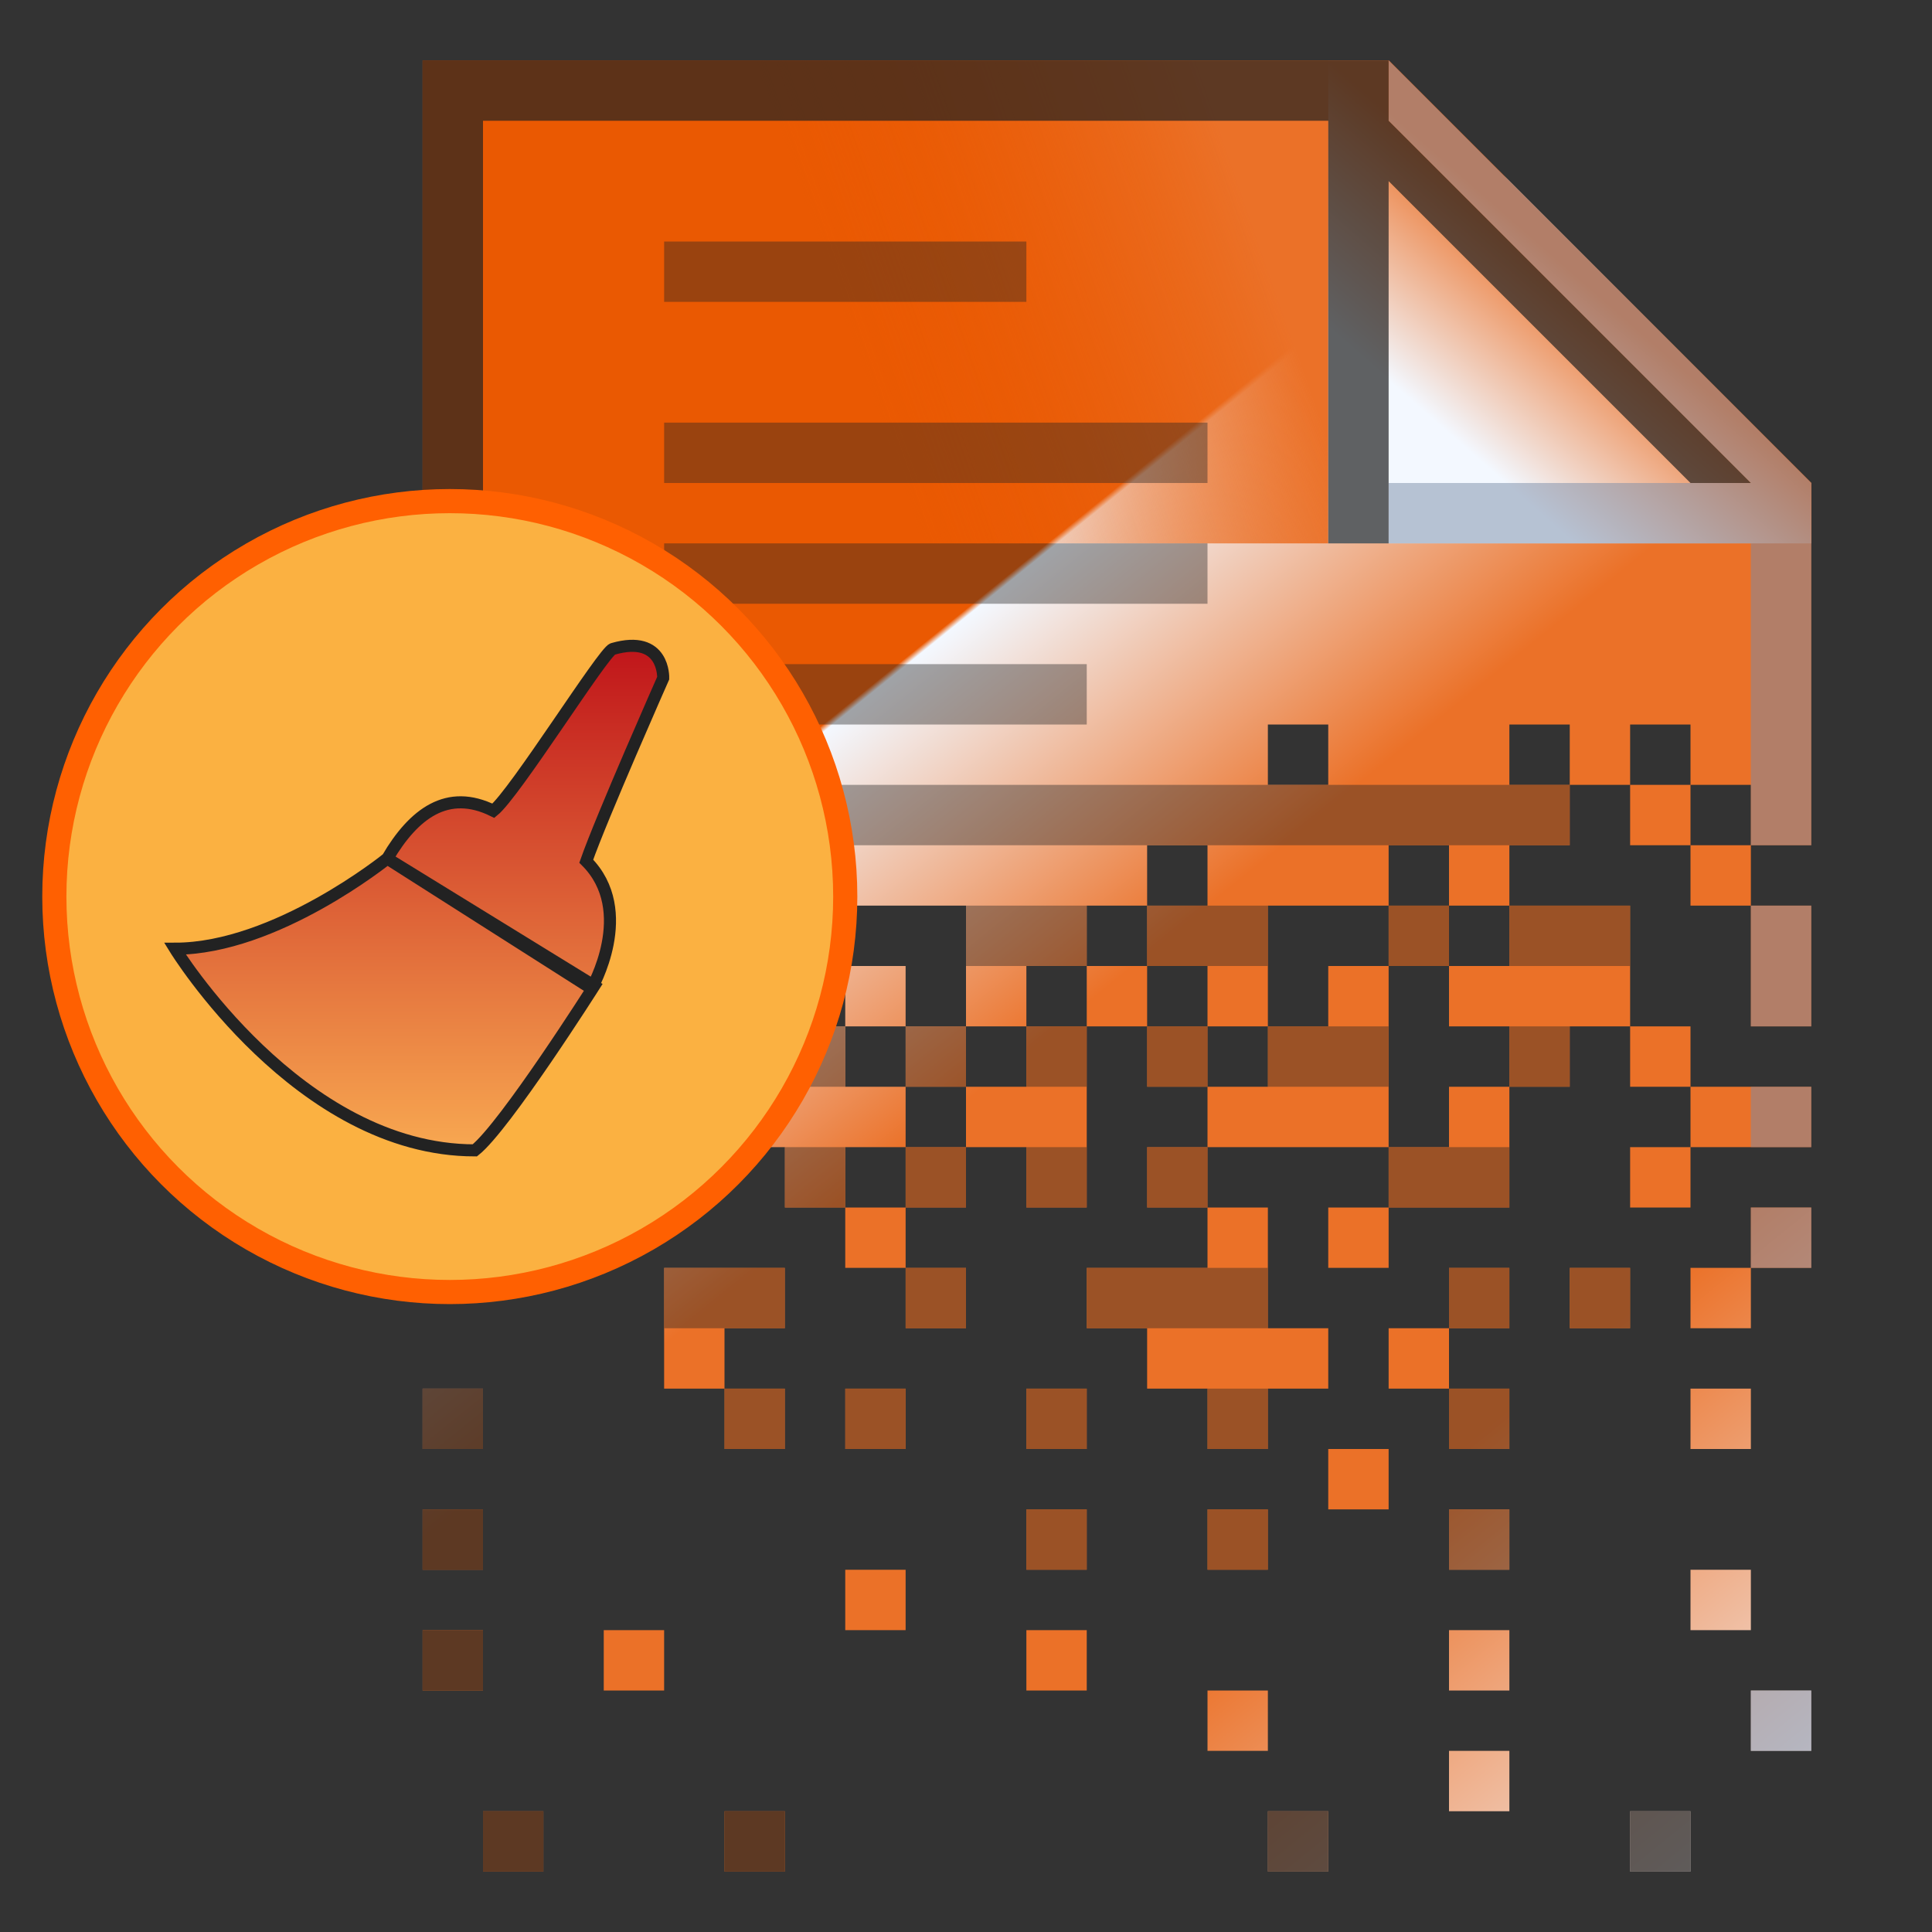 <?xml version="1.0" encoding="UTF-8" standalone="no"?>
<!-- Created with Inkscape (http://www.inkscape.org/) -->

<svg
   xmlns:svg="http://www.w3.org/2000/svg"
   xmlns="http://www.w3.org/2000/svg"
   xmlns:xlink="http://www.w3.org/1999/xlink"
   version="1.1"
   width="320"
   height="320"
   id="svg2">
	
	
  <rect width="100%" height="100%" fill="#333333" stroke="none"/>
	
	
  <defs
     id="defs4">
    <linearGradient
       id="linearGradient3674">
      <stop
         id="stop3676"
         style="stop-color:#eb7128;stop-opacity:1"
         offset="0" />
      <stop
         id="stop3678"
         style="stop-color:#ea5902;stop-opacity:0"
         offset="1" />
    </linearGradient>
    <linearGradient
       id="linearGradient2885">
      <stop
         id="stop2887"
         style="stop-color:#ea5902;stop-opacity:1"
         offset="0" />
      <stop
         id="stop3735"
         style="stop-color:#f3f8ff;stop-opacity:1"
         offset="0.004" />
      <stop
         id="stop2891"
         style="stop-color:#eb7128;stop-opacity:1"
         offset="0.253" />
      <stop
         id="stop2893"
         style="stop-color:#eb7128;stop-opacity:1"
         offset="0.637" />
      <stop
         id="stop2895"
         style="stop-color:#f3f8ff;stop-opacity:1"
         offset="1" />
    </linearGradient>
    <linearGradient
       id="linearGradient2922">
      <stop
         id="stop2924"
         style="stop-color:#f3f8ff;stop-opacity:1"
         offset="0" />
      <stop
         id="stop3710"
         style="stop-color:#f3f8ff;stop-opacity:1"
         offset="0.191" />
      <stop
         id="stop3712"
         style="stop-color:#eb7128;stop-opacity:1"
         offset="0.506" />
      <stop
         id="stop2926"
         style="stop-color:#eb7128;stop-opacity:1"
         offset="1" />
    </linearGradient>
    <linearGradient
       id="linearGradient3874">
      <stop
         id="stop3876"
         style="stop-color:#f3f8ff;stop-opacity:1"
         offset="0" />
      <stop
         id="stop3716"
         style="stop-color:#eb7128;stop-opacity:1"
         offset="0.223" />
      <stop
         id="stop4658"
         style="stop-color:#eb7128;stop-opacity:1"
         offset="0.472" />
      <stop
         id="stop4673"
         style="stop-color:#eb7128;stop-opacity:1"
         offset="1" />
      <stop
         id="stop3878"
         style="stop-color:#f3f8ff;stop-opacity:1"
         offset="1" />
    </linearGradient>
    <linearGradient
       x1="14.25"
       y1="11.5"
       x2="27.25"
       y2="24.625"
       id="linearGradient3880"
       xlink:href="#linearGradient3874"
       gradientUnits="userSpaceOnUse" />
    <linearGradient
       x1="14.25"
       y1="11.5"
       x2="30"
       y2="31"
       id="linearGradient2862"
       xlink:href="#linearGradient2885"
       gradientUnits="userSpaceOnUse"
       gradientTransform="scale(10,10)" />
    <linearGradient
       x1="14.25"
       y1="11.5"
       x2="27.25"
       y2="24.625"
       id="linearGradient2862-1"
       xlink:href="#linearGradient3874-7"
       gradientUnits="userSpaceOnUse"
       gradientTransform="scale(10,10)" />
    <linearGradient
       id="linearGradient3874-7">
      <stop
         id="stop3876-4"
         style="stop-color:#ea5902;stop-opacity:1"
         offset="0" />
      <stop
         id="stop4658-0"
         style="stop-color:#eb7128;stop-opacity:1"
         offset="0.5" />
      <stop
         id="stop4673-9"
         style="stop-color:#eb7128;stop-opacity:1"
         offset="1" />
      <stop
         id="stop3878-4"
         style="stop-color:#ea5902;stop-opacity:1"
         offset="1" />
    </linearGradient>
    <linearGradient
       x1="22.997"
       y1="9"
       x2="30"
       y2="1"
       id="linearGradient2883"
       xlink:href="#linearGradient2922"
       gradientUnits="userSpaceOnUse"
       gradientTransform="scale(10,10)" />
    <linearGradient
       x1="196.56"
       y1="29.865"
       x2="134.453"
       y2="50"
       id="linearGradient3713"
       xlink:href="#linearGradient3674"
       gradientUnits="userSpaceOnUse"
       gradientTransform="matrix(1.067,0,0,1,-4.667,0)" />
    <linearGradient
       x1="22.997"
       y1="9"
       x2="30"
       y2="1"
       id="linearGradient3718"
       xlink:href="#linearGradient2922"
       gradientUnits="userSpaceOnUse"
       gradientTransform="scale(10,10)" />
    <linearGradient
       x1="14.25"
       y1="11.5"
       x2="30"
       y2="31"
       id="linearGradient3733"
       xlink:href="#linearGradient2885"
       gradientUnits="userSpaceOnUse"
       gradientTransform="scale(10,10)" />
    <clipPath
       id="clipPath3756">
      <path
         d="m 280,180 20,0 0,10 -20,0 0,-10 z m -40,0 0,10 -10,0 0,10 20,0 0,-10 0,-10 -10,0 z m 10,-30 0,10 -10,0 0,10 10,0 0,10 10,0 0,-10 10,0 0,-10 0,-10 -20,0 z m -30,10 0,10 -10,0 0,10 -10,0 0,10 30,0 0,-10 0,-10 0,-10 -10,0 z m -20,40 0,10 -20,0 0,10 10,0 0,10 10,0 0,10 10,0 0,-10 10,0 0,-10 -10,0 0,-10 0,-10 -10,0 z m -30,-30 0,10 -10,0 0,10 10,0 0,10 10,0 0,-10 0,-10 0,-10 -10,0 z m -60,40 0,10 0,10 10,0 0,-10 10,0 0,-10 -20,0 z m 30,-50 10,0 0,10 -10,0 0,-10 z m 10,10 10,0 0,10 -10,0 0,-10 z m 30,-10 10,0 0,10 -10,0 0,-10 z m 10,10 10,0 0,10 -10,0 0,-10 z m 40,-20 10,0 0,10 -10,0 0,-10 z m 50,-10 10,0 0,10 -10,0 0,-10 z m -10,30 10,0 0,10 -10,0 0,-10 z m 2e-5,20 10,0 0,10 -10,0 0,-10 z M 260,210 l 10,0 0,10 -10,0 0,-10 z m -70,-20 10,0 0,10 -10,0 0,-10 z m 30,10 10,0 0,10 -10,0 0,-10 z m -70,-10 10,0 0,10 -10,0 0,-10 z m -10,10 10,0 0,10 -10,0 0,-10 z m 10,10 10,0 0,10 -10,0 0,-10 z m 80,10 10,0 0,10 -10,0 0,-10 z m -10,20 10,0 0,10 -10,0 0,-10 z m 60,-30 10,0 0,10 -10,0 0,-10 z m 0,20 10,0 0,10 -10,0 0,-10 z m 0,30 10,0 0,10 -10,0 0,-10 z m -180,10 10,0 0,10 -10,0 0,-10 z m 70,0 10,0 0,10 -10,0 0,-10 z m 70,0 10,0 0,10 -10,0 0,-10 z m 50,10 10,0 0,10 -10,0 0,-10 z m -10,-150 -10,0 0,10 10,0 0,-10 z m 10,70 10,0 0,10 -10,0 0,-10 z m 0,-50 10,0 0,20 -10,0 0,-20 z m -50,140 10,0 0,10 -10,0 0,-10 z m -40,-10 10,0 0,10 -10,0 0,-10 z m -60,-20 10,0 0,10 -10,0 0,-10 z m 130,40 10,0 0,10 -10,0 0,-10 z m -60,0 10,0 0,10 -10,0 0,-10 z m -40,-50 10,0 0,10 -10,0 0,-10 z m 30,0 10,0 0,10 -10,0 0,-10 z m 40,0 10,0 0,10 -10,0 0,-10 z m 0,-20 10,0 0,10 -10,0 0,-10 z m 0,-20 10,0 0,10 -10,0 0,-10 z m -70,20 10,0 0,10 -10,0 0,-10 z m -30,0 10,0 0,10 -10,0 0,-10 z m -20,0 10,0 0,10 -10,0 0,-10 z m 0,70 10,0 0,10 -10,0 0,-10 z m -40,0 10,0 0,10 -10,0 0,-10 z m -10,-30 10,0 0,10 -10,0 0,-10 z m 0,-20 10,0 0,10 -10,0 0,-10 z m 0,-20 10,0 0,10 -10,0 0,-10 z m 0,-220 0,130 0,50 60,0 0,10 10,0 0,-10 10,0 0,-10 -10,0 0,-10 -10,0 0,-10 10,0 0,-10 -10,0 0,-10 10,0 0,10 20,0 0,10 0,10 10,0 0,-10 10,0 0,-10 10,0 0,-10 10,0 0,10 -10,0 0,10 10,0 0,10 10,0 0,-10 0,-10 20,0 0,-10 10,0 0,10 10,0 0,-10 10,0 0,-10 -10,0 0,-10 10,0 0,10 10,0 0,-10 10,0 0,10 10,0 0,10 10,0 0,-60 -70,-70 -160,0 z m 140,110 10,0 0,10 -10,0 0,-10 z"
         id="path3758"
         style="fill:#222222;fill-opacity:1;fill-rule:nonzero;stroke:none" />
    </clipPath>
  </defs>
  <g
     clip-path="url(#clipPath3756)"
     id="g3737">
    <path
       d="m 70,10 0,300 230,0 0,-230 -70,-70 -160,0 z"
       id="path3425-8"
       style="fill:url(#linearGradient3733);fill-opacity:1;fill-rule:nonzero;stroke:none" />
    <path
       d="m 70,10 160,0 0,80 -160,0 0,-80 z"
       id="rect3671"
       style="fill:url(#linearGradient3713);fill-opacity:1;fill-rule:evenodd;stroke:none" />
    <g
       transform="scale(10,10)"
       id="g4660"
       style="opacity:0.5;fill:#222222;stroke:none">
      <rect
         width="9"
         height="1"
         x="11"
         y="7"
         id="rect3036"
         style="opacity:0.8;fill:#222222;fill-opacity:1;fill-rule:nonzero;stroke:none" />
      <rect
         width="6"
         height="1"
         x="11"
         y="4"
         id="rect3036-1"
         style="opacity:0.8;fill:#222222;fill-opacity:1;fill-rule:nonzero;stroke:none" />
      <rect
         width="9"
         height="1"
         x="11"
         y="9"
         id="rect3036-1-7"
         style="opacity:0.8;fill:#222222;fill-opacity:1;fill-rule:nonzero;stroke:none" />
      <rect
         width="7"
         height="1"
         x="11"
         y="11"
         id="rect3036-1-7-4"
         style="opacity:0.8;fill:#222222;fill-opacity:1;fill-rule:nonzero;stroke:none" />
      <rect
         width="15"
         height="1"
         x="11"
         y="13"
         id="rect3036-1-7-4-0"
         style="opacity:0.8;fill:#222222;fill-opacity:1;fill-rule:nonzero;stroke:none" />
      <rect
         width="16"
         height="1"
         x="11"
         y="15"
         id="rect3036-1-7-4-0-5"
         style="opacity:0.8;fill:#222222;fill-opacity:1;fill-rule:nonzero;stroke:none" />
      <rect
         width="16"
         height="1"
         x="11"
         y="17"
         id="rect3036-1-7-4-0-5-9"
         style="opacity:0.8;fill:#222222;fill-opacity:1;fill-rule:nonzero;stroke:none" />
      <rect
         width="16"
         height="1"
         x="11"
         y="19"
         id="rect3036-1-7-4-0-5-8"
         style="opacity:0.8;fill:#222222;fill-opacity:1;fill-rule:nonzero;stroke:none" />
      <rect
         width="16"
         height="1"
         x="11"
         y="21"
         id="rect3036-1-7-4-0-5-82"
         style="opacity:0.8;fill:#222222;fill-opacity:1;fill-rule:nonzero;stroke:none" />
      <rect
         width="16"
         height="1"
         x="11"
         y="23"
         id="rect3036-1-7-4-0-5-6"
         style="opacity:0.8;fill:#222222;fill-opacity:1;fill-rule:nonzero;stroke:none" />
      <rect
         width="16"
         height="1"
         x="11"
         y="25"
         id="rect3036-1-7-4-0-5-3"
         style="opacity:0.8;fill:#222222;fill-opacity:1;fill-rule:nonzero;stroke:none" />
    </g>
    <path
       d="m 220,10 0,80 80,0 0,-10 -70,-70 -10,0 z"
       id="path3425-8-8"
       style="fill:url(#linearGradient3718);fill-opacity:1;fill-rule:nonzero;stroke:none" />
    <path
       d="m 230,10 0,10 60,60 -60,0 0,10 60,0 0,220 10,0 0,-220 0,-10 -70,-70 z"
       id="rect2922"
       style="opacity:0.5;fill:#7b8ca9;fill-opacity:1;fill-rule:nonzero;stroke:none" />
    <path
       d="m 70,10 0,10 0,290 10,0 210,0 0,-10 -210,0 0,-280 140,0 0,70 10,0 0,-60 50,50 10,0 -60,-60 0,-10 -10,0 -140,0 -10,0 z"
       id="rect2846"
       style="opacity:0.7;fill:#222222;fill-opacity:1;stroke:none" />
  </g>
	<defs>
    <style>
      .cls-1 {
        fill: #fbb141;
        stroke: #ff6001;
        stroke-width: 4px;
      }

      .cls-2 {
        stroke: #222;
        stroke-width: 2px;
        fill-rule: evenodd;
        fill: url(#linear-gradient);
      }
    </style>
    <linearGradient id="linear-gradient" x1="69.422" y1="190.531" x2="69.422" y2="106.969" gradientUnits="userSpaceOnUse">
      <stop offset="0" stop-color="#f8a851"/>
      <stop offset="1" stop-color="#c0151a"/>
    </linearGradient>
  </defs>
  <circle id="circle" class="cls-1" cx="74.5" cy="148.5" r="65.5"/>
  <path id="wipe" class="cls-2" d="M28.988,157.137s20.49,33.4,49.658,33.4c5-3.955,19.775-27.246,19.775-27.246L64.144,142.2S45.688,157.137,28.988,157.137ZM64.144,142.2l33.838,21.534s7.416-12.8-.879-21.094c2.545-7.27,12.745-30.323,12.745-30.323s0.274-7.324-8.35-4.833c-1.53.441-16.21,23.94-19.775,26.806C74.124,130.531,68.539,134.725,64.144,142.2Z"/>
</svg>
